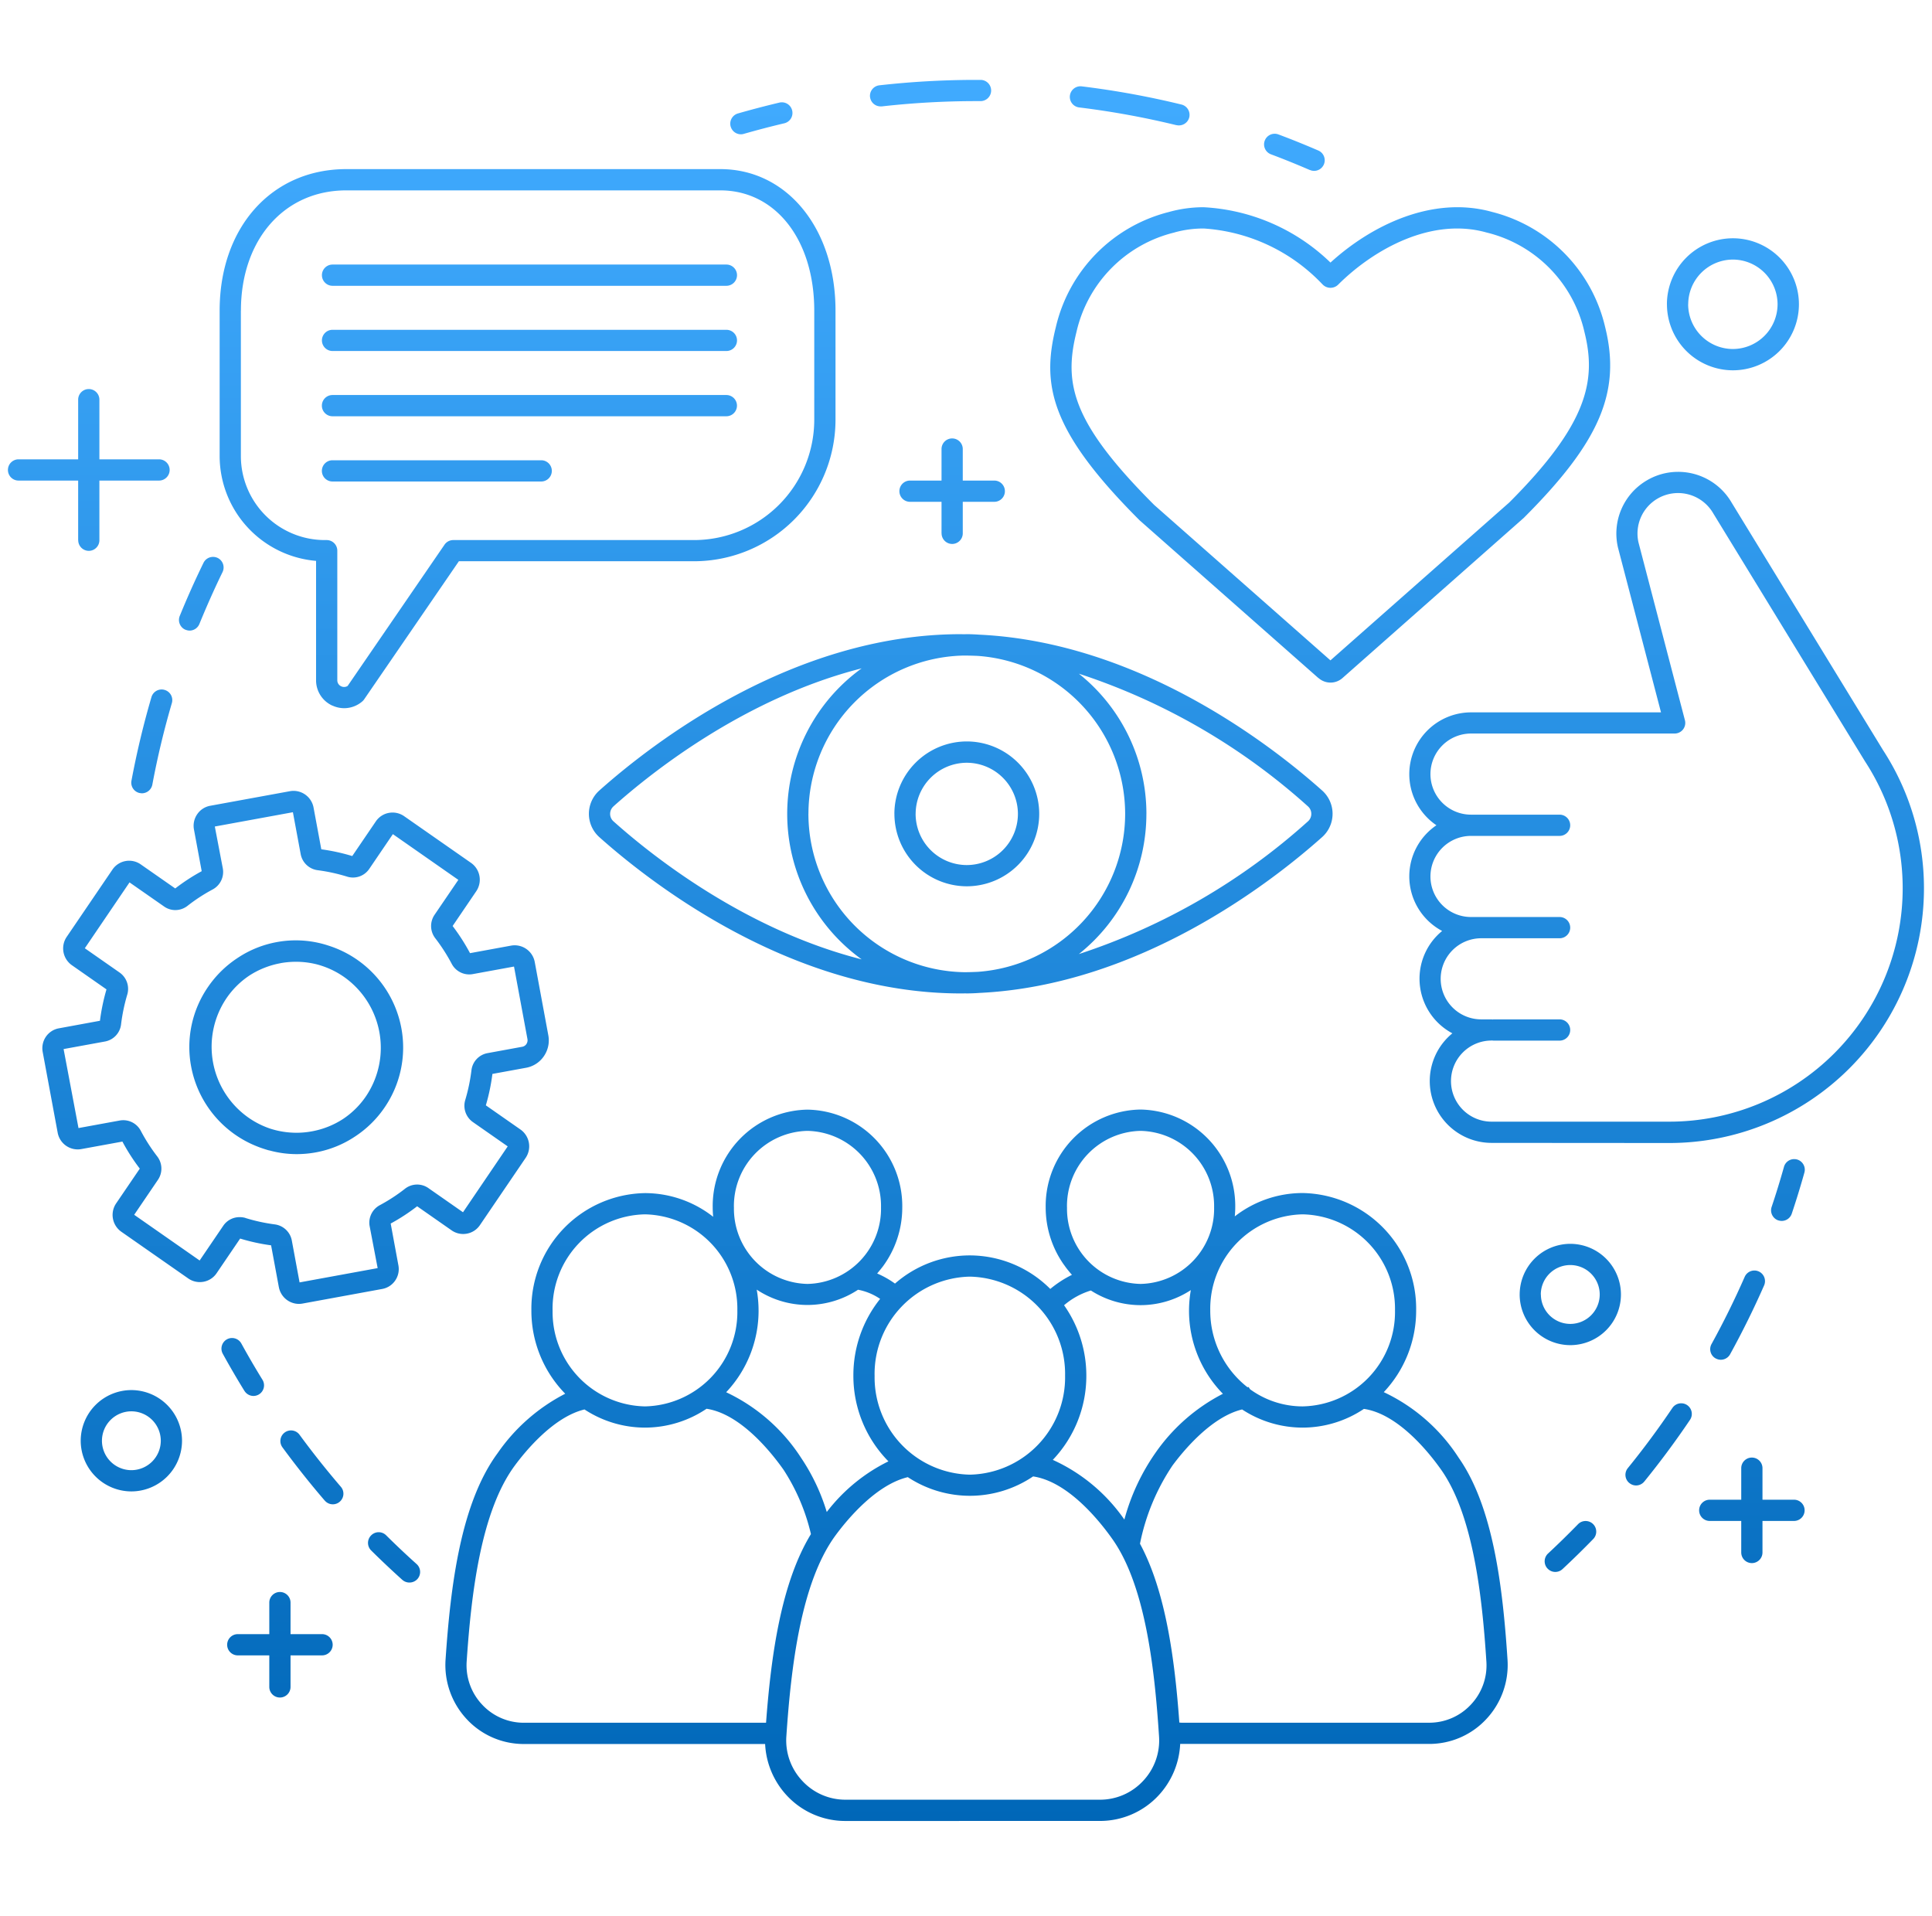 <svg xmlns="http://www.w3.org/2000/svg" xmlns:xlink="http://www.w3.org/1999/xlink" width="120.999" height="120" viewBox="0 0 120.999 120">
  <defs>
    <linearGradient id="linear-gradient" x1="0.5" x2="0.5" y2="1" gradientUnits="objectBoundingBox">
      <stop offset="0" stop-color="#41abff"/>
      <stop offset="1" stop-color="#0067b8"/>
    </linearGradient>
  </defs>
  <g id="hr-career-i03" transform="translate(2100.499 -5203)">
    <rect id="Rectangle_671" data-name="Rectangle 671" width="120" height="120" transform="translate(-2100 5203)" fill="none"/>
    <path id="Union_66" data-name="Union 66" d="M-6883.545,1130.032a4.993,4.993,0,0,1-3.681-1.6,5.089,5.089,0,0,1-1.354-3.22l-15.1,0a4.868,4.868,0,0,1-3.594-1.562,4.967,4.967,0,0,1-1.321-3.711c.313-4.639.947-9.8,3.262-12.942a11.587,11.587,0,0,1,4.233-3.72,7.428,7.428,0,0,1-2.119-5.219,7.239,7.239,0,0,1,7.114-7.344,6.937,6.937,0,0,1,4.272,1.483,5.855,5.855,0,0,1-.03-.588,6.038,6.038,0,0,1,5.936-6.122,6.038,6.038,0,0,1,5.936,6.122,6.206,6.206,0,0,1-1.234,3.723l0,0c-.016.021-.035.042-.051.063-.061.08-.124.157-.188.233-.033.038-.064.082-.1.12a5.816,5.816,0,0,1,1.117.632,7.123,7.123,0,0,1,4.685-1.765,7.143,7.143,0,0,1,5.041,2.1,6.879,6.879,0,0,1,1.357-.883c-.078-.085-.153-.174-.224-.265-.1-.118-.19-.242-.277-.367l-.009-.009a6.217,6.217,0,0,1-1.135-3.588,6.038,6.038,0,0,1,5.936-6.122,6.039,6.039,0,0,1,5.936,6.122c0,.192-.012.381-.028.568a6.925,6.925,0,0,1,4.242-1.462,7.239,7.239,0,0,1,7.116,7.344,7.438,7.438,0,0,1-2.028,5.125,11.315,11.315,0,0,1,4.686,4.1c2.176,3.095,2.77,8.143,3.065,12.671a4.959,4.959,0,0,1-1.327,3.7,4.871,4.871,0,0,1-3.591,1.558h0l-15.494,0c-.031,0-.059,0-.089,0a5.083,5.083,0,0,1-1.359,3.229,5,5,0,0,1-3.68,1.594Zm-.614-17.9c-2.187,2.961-2.8,8.284-3.091,12.591a3.692,3.692,0,0,0,1,2.8,3.67,3.67,0,0,0,2.708,1.177l15.924,0a3.677,3.677,0,0,0,2.708-1.175,3.69,3.69,0,0,0,1-2.792c-.273-4.206-.85-9.409-2.907-12.333-.785-1.117-2.77-3.617-4.98-3.944a7.09,7.09,0,0,1-3.958,1.213,7.085,7.085,0,0,1-3.889-1.168C-6881.632,1108.976-6883.425,1111.137-6884.159,1112.132Zm21.082-4.345a13.546,13.546,0,0,0-2.026,4.883c1.617,3,2.178,7.238,2.465,11.2.049,0,.1.009.146.009l15.494,0h0a3.557,3.557,0,0,0,2.621-1.137,3.573,3.573,0,0,0,.968-2.7c-.264-4.091-.827-9.151-2.825-11.994-.764-1.086-2.7-3.507-4.845-3.821a6.908,6.908,0,0,1-3.842,1.172,6.912,6.912,0,0,1-3.786-1.137C-6860.626,1104.726-6862.364,1106.821-6863.078,1107.787Zm-41.188,0c-2.125,2.879-2.723,8.054-3.006,12.241a3.585,3.585,0,0,0,.966,2.715,3.557,3.557,0,0,0,2.623,1.138l15.16,0c.315-4.218.94-8.742,2.811-11.814a12.646,12.646,0,0,0-1.709-4.019c-.762-1.083-2.687-3.507-4.829-3.829a6.921,6.921,0,0,1-3.857,1.18,6.915,6.915,0,0,1-3.786-1.137C-6901.815,1104.726-6903.552,1106.821-6904.266,1107.787Zm34.407-10.051a7.646,7.646,0,0,1,1.395,4.409,7.623,7.623,0,0,1-2.1,5.274,10.953,10.953,0,0,1,4.482,3.739,13.322,13.322,0,0,1,1.936-4.162,11.573,11.573,0,0,1,4.235-3.715,7.437,7.437,0,0,1-2.122-5.224,7.591,7.591,0,0,1,.113-1.269,5.758,5.758,0,0,1-3.149.942,5.764,5.764,0,0,1-3.111-.917A4.671,4.671,0,0,0-6869.859,1097.737Zm-19.132.322a7.441,7.441,0,0,1-2.03,5.126,11.326,11.326,0,0,1,4.688,4.1,12.6,12.6,0,0,1,1.612,3.4,10.938,10.938,0,0,1,3.862-3.172,7.624,7.624,0,0,1-2.195-5.374,7.641,7.641,0,0,1,1.676-4.8,3.673,3.673,0,0,0-1.384-.573,5.763,5.763,0,0,1-3.168.954,5.76,5.76,0,0,1-3.178-.961A7.464,7.464,0,0,1-6888.991,1098.059Zm7.267,4.087a6.093,6.093,0,0,0,5.966,6.2,6.092,6.092,0,0,0,5.963-6.2,6.091,6.091,0,0,0-5.963-6.2A6.092,6.092,0,0,0-6881.724,1102.146Zm23.526.86a5.6,5.6,0,0,0,3.279,1.065,5.908,5.908,0,0,0,5.786-6.012,5.91,5.91,0,0,0-5.786-6.014,5.91,5.91,0,0,0-5.784,6.014,6.084,6.084,0,0,0,2.329,4.811c.026,0,.05-.009.077-.01A1.634,1.634,0,0,0-6858.2,1103.006Zm-43.693-4.947a5.907,5.907,0,0,0,5.784,6.012,5.908,5.908,0,0,0,5.786-6.012,5.91,5.91,0,0,0-5.786-6.014A5.909,5.909,0,0,0-6901.892,1098.059Zm32.217-6.449a4.707,4.707,0,0,0,4.606,4.792,4.707,4.707,0,0,0,4.606-4.792,4.707,4.707,0,0,0-4.606-4.792A4.707,4.707,0,0,0-6869.675,1091.609Zm-20.86,0a4.707,4.707,0,0,0,4.605,4.792,4.707,4.707,0,0,0,4.606-4.792,4.707,4.707,0,0,0-4.606-4.792A4.707,4.707,0,0,0-6890.535,1091.609Zm-29.1,30.027v-1.974h-1.974a.665.665,0,0,1-.665-.665.665.665,0,0,1,.665-.665h1.974v-1.974a.665.665,0,0,1,.665-.665.665.665,0,0,1,.665.665v1.974h1.974a.666.666,0,0,1,.665.665.666.666,0,0,1-.665.665h-1.974v1.974a.665.665,0,0,1-.665.665A.665.665,0,0,1-6919.633,1121.637Zm8.334-6.7c-.665-.6-1.323-1.219-1.957-1.847a.663.663,0,0,1,0-.94.663.663,0,0,1,.472-.2.663.663,0,0,1,.468.193c.618.613,1.26,1.22,1.908,1.8a.666.666,0,0,1,.05.94.668.668,0,0,1-.494.219A.657.657,0,0,1-6911.3,1114.933Zm71.719-.712a.665.665,0,0,1,.033-.94c.637-.592,1.267-1.21,1.878-1.836a.655.655,0,0,1,.477-.2.665.665,0,0,1,.463.188.665.665,0,0,1,.012.94c-.625.642-1.272,1.276-1.923,1.882a.661.661,0,0,1-.453.179A.661.661,0,0,1-6839.58,1114.221Zm12.133-1.006v-1.974h-1.974a.663.663,0,0,1-.663-.665.663.663,0,0,1,.663-.665h1.974v-1.974a.665.665,0,0,1,.665-.665.665.665,0,0,1,.665.665v1.974h1.974a.665.665,0,0,1,.665.665.665.665,0,0,1-.665.665h-1.974v1.974a.665.665,0,0,1-.665.665A.665.665,0,0,1-6827.447,1113.215Zm-88.713-3.248c-.924-1.074-1.816-2.2-2.651-3.337a.664.664,0,0,1,.145-.929.66.66,0,0,1,.392-.129.662.662,0,0,1,.536.273c.815,1.112,1.685,2.207,2.585,3.255a.663.663,0,0,1-.069.937.653.653,0,0,1-.434.162A.659.659,0,0,1-6916.16,1109.967Zm-15.284-3.748a3.177,3.177,0,0,1,3.172-3.173,3.178,3.178,0,0,1,3.173,3.173,3.177,3.177,0,0,1-3.173,3.172A3.177,3.177,0,0,1-6931.444,1106.219Zm1.33,0a1.844,1.844,0,0,0,1.842,1.842,1.845,1.845,0,0,0,1.843-1.842,1.845,1.845,0,0,0-1.843-1.843A1.845,1.845,0,0,0-6930.114,1106.219Zm95.662,2.651a.664.664,0,0,1-.1-.935c.983-1.21,1.923-2.479,2.793-3.77a.665.665,0,0,1,.552-.292.659.659,0,0,1,.371.113.666.666,0,0,1,.181.922c-.893,1.325-1.857,2.625-2.865,3.866a.668.668,0,0,1-.516.245A.659.659,0,0,1-6834.452,1108.87Zm-86.741-5.777c-.47-.762-.926-1.546-1.356-2.326a.666.666,0,0,1,.263-.9.658.658,0,0,1,.32-.082.669.669,0,0,1,.583.345c.417.761.863,1.525,1.321,2.268a.665.665,0,0,1-.216.916.675.675,0,0,1-.348.1A.67.67,0,0,1-6921.193,1103.093Zm92.145-2.028a.664.664,0,0,1-.261-.9c.752-1.365,1.45-2.78,2.077-4.207a.665.665,0,0,1,.609-.4.657.657,0,0,1,.266.056.667.667,0,0,1,.343.875c-.643,1.464-1.36,2.914-2.131,4.315a.665.665,0,0,1-.583.343A.669.669,0,0,1-6829.048,1101.065Zm-12.275-4.005a3.176,3.176,0,0,1,3.171-3.173,3.177,3.177,0,0,1,3.171,3.173,3.176,3.176,0,0,1-3.171,3.172A3.175,3.175,0,0,1-6841.324,1097.06Zm1.328,0a1.845,1.845,0,0,0,1.843,1.842,1.845,1.845,0,0,0,1.842-1.842,1.845,1.845,0,0,0-1.842-1.844A1.845,1.845,0,0,0-6840,1097.06Zm-79.041-.468-.484-2.611a12.2,12.2,0,0,1-1.939-.423l-1.475,2.171a1.26,1.26,0,0,1-.818.533,1.264,1.264,0,0,1-.958-.207l-4.19-2.924a1.288,1.288,0,0,1-.327-1.774l1.483-2.179a12.357,12.357,0,0,1-1.089-1.694l-2.573.47a1.276,1.276,0,0,1-1.481-1.027l-.937-5.048a1.277,1.277,0,0,1,.2-.961,1.257,1.257,0,0,1,.816-.527l2.569-.472a12.584,12.584,0,0,1,.409-1.965l-2.167-1.514a1.286,1.286,0,0,1-.327-1.772l2.867-4.216a1.261,1.261,0,0,1,.818-.534,1.261,1.261,0,0,1,.956.209l2.159,1.506a12.26,12.26,0,0,1,1.657-1.081l-.484-2.609a1.269,1.269,0,0,1,.205-.961,1.255,1.255,0,0,1,.815-.527l4.989-.912a1.259,1.259,0,0,1,.226-.021,1.279,1.279,0,0,1,1.255,1.048l.485,2.611a12.482,12.482,0,0,1,1.938.423l1.476-2.169a1.255,1.255,0,0,1,.818-.534,1.267,1.267,0,0,1,.956.207l4.19,2.924a1.287,1.287,0,0,1,.327,1.774l-1.481,2.179a12.566,12.566,0,0,1,1.09,1.7l2.571-.472a1.279,1.279,0,0,1,1.483,1.029l.849,4.583a1.742,1.742,0,0,1-.28,1.316,1.715,1.715,0,0,1-1.112.721l-2.109.386a12.39,12.39,0,0,1-.411,1.967l2.167,1.513a1.287,1.287,0,0,1,.329,1.772l-2.867,4.216a1.252,1.252,0,0,1-.818.534,1.261,1.261,0,0,1-.956-.207l-2.158-1.507a12.342,12.342,0,0,1-1.657,1.081l.482,2.609a1.266,1.266,0,0,1-.2.961,1.255,1.255,0,0,1-.814.527l-4.989.914a1.3,1.3,0,0,1-.228.021A1.284,1.284,0,0,1-6919.036,1096.591Zm-2.089-4.322a11.1,11.1,0,0,0,1.832.4,1.248,1.248,0,0,1,1.07,1.008l.486,2.625,4.89-.895-.5-2.62a1.239,1.239,0,0,1,.639-1.323,10.911,10.911,0,0,0,1.568-1.023,1.23,1.23,0,0,1,1.471-.045l2.167,1.513,2.8-4.125-2.179-1.521a1.251,1.251,0,0,1-.479-1.387,11.222,11.222,0,0,0,.387-1.852,1.235,1.235,0,0,1,1-1.078l2.183-.4a.4.4,0,0,0,.258-.169.426.426,0,0,0,.066-.318l-.841-4.536-2.585.473a1.239,1.239,0,0,1-1.319-.649,11.247,11.247,0,0,0-1.025-1.594,1.25,1.25,0,0,1-.05-1.467l1.492-2.192-4.1-2.863-1.481,2.179a1.229,1.229,0,0,1-1.391.48,11,11,0,0,0-1.833-.4,1.245,1.245,0,0,1-1.069-1.008l-.487-2.623-4.89.895.5,2.618a1.244,1.244,0,0,1-.639,1.325,10.8,10.8,0,0,0-1.568,1.022,1.249,1.249,0,0,1-.768.268,1.217,1.217,0,0,1-.7-.223l-2.167-1.511-2.8,4.124,2.179,1.521a1.25,1.25,0,0,1,.477,1.389,11.36,11.36,0,0,0-.385,1.85,1.237,1.237,0,0,1-1,1.078l-2.6.475.933,4.947,2.585-.473a1.239,1.239,0,0,1,1.32.651,11.143,11.143,0,0,0,1.023,1.593,1.25,1.25,0,0,1,.05,1.467l-1.49,2.193,4.1,2.862,1.481-2.179a1.229,1.229,0,0,1,1.017-.536A1.274,1.274,0,0,1-6921.125,1092.269Zm96,.151a.667.667,0,0,1-.419-.843c.277-.823.536-1.668.773-2.51a.663.663,0,0,1,.639-.486.717.717,0,0,1,.181.024.665.665,0,0,1,.459.82c-.242.865-.508,1.73-.791,2.574a.665.665,0,0,1-.632.453A.684.684,0,0,1-6825.123,1092.421Zm-94.506-4.38-.087-.023c-.113-.033-.224-.068-.336-.106s-.2-.068-.294-.106l-.03-.012a6.7,6.7,0,0,1-4.148-5,6.624,6.624,0,0,1,1.06-5,6.654,6.654,0,0,1,1.835-1.8,6.528,6.528,0,0,1,2.458-1,6.493,6.493,0,0,1,1.2-.111,6.548,6.548,0,0,1,2.051.331,6.708,6.708,0,0,1,4.557,5.153,6.639,6.639,0,0,1-1.06,5,6.63,6.63,0,0,1-1.828,1.793,6.536,6.536,0,0,1-2.465,1,6.689,6.689,0,0,1-1.2.11A6.483,6.483,0,0,1-6919.629,1088.041Zm.7-11.727a5.393,5.393,0,0,0-1.944.769,5.294,5.294,0,0,0-1.446,1.433,5.425,5.425,0,0,0,1.386,7.471,5.34,5.34,0,0,0,1.38.693,5.375,5.375,0,0,0,1.622.252,5.244,5.244,0,0,0,.968-.089,5.322,5.322,0,0,0,1.943-.769,5.253,5.253,0,0,0,1.448-1.433,5.426,5.426,0,0,0-1.386-7.471,5.338,5.338,0,0,0-1.337-.675c-.073-.024-.146-.049-.221-.07l-.092-.026a5.33,5.33,0,0,0-1.347-.174A5.471,5.471,0,0,0-6918.928,1076.314Zm75.846,11.252a3.873,3.873,0,0,1-3.87-3.87,3.862,3.862,0,0,1,1.417-2.991,3.875,3.875,0,0,1-2.058-3.419,3.862,3.862,0,0,1,1.417-2.991,3.872,3.872,0,0,1-2.058-3.419,3.868,3.868,0,0,1,1.7-3.2,3.868,3.868,0,0,1-1.7-3.2,3.874,3.874,0,0,1,3.87-3.87h11.895l-2.693-10.312a3.856,3.856,0,0,1,1.833-4.23,3.844,3.844,0,0,1,1.929-.519,3.871,3.871,0,0,1,3.354,1.927l9.483,15.5a15.855,15.855,0,0,1,2.563,8.669,15.951,15.951,0,0,1-15.933,15.933Zm0-6.409a2.542,2.542,0,0,0-2.54,2.54,2.541,2.541,0,0,0,2.54,2.54h11.149a14.619,14.619,0,0,0,14.6-14.6,14.54,14.54,0,0,0-2.357-7.958l-9.5-15.522a.08.08,0,0,1-.009-.016,2.547,2.547,0,0,0-3.471-.93,2.532,2.532,0,0,0-1.208,2.759l2.907,11.13a.667.667,0,0,1-.117.574.67.67,0,0,1-.527.258h-12.754a2.543,2.543,0,0,0-2.54,2.54,2.542,2.542,0,0,0,2.54,2.54h5.548a.665.665,0,0,1,.665.665.665.665,0,0,1-.665.665h-5.548a2.543,2.543,0,0,0-2.54,2.54,2.542,2.542,0,0,0,2.54,2.54h5.548a.665.665,0,0,1,.665.665.665.665,0,0,1-.665.665h-4.907a2.542,2.542,0,0,0-2.54,2.54,2.541,2.541,0,0,0,2.54,2.54h.641c.022,0,.043.005.064.007s.042-.007.064-.007h4.138a.665.665,0,0,1,.665.665.665.665,0,0,1-.665.665h-4.138a.382.382,0,0,1-.064-.007A.382.382,0,0,1-6843.082,1081.156Zm-33.033-2.95c-.071,0-.141,0-.212,0-10.524,0-19.334-6.844-22.634-9.788a1.959,1.959,0,0,1-.653-1.46,1.956,1.956,0,0,1,.653-1.459c3.3-2.943,12.11-9.79,22.634-9.79.071,0,.141.005.212.005.056,0,.111-.005.167-.005.268,0,.531.014.794.031,10,.479,18.286,6.924,21.461,9.758a1.953,1.953,0,0,1,.655,1.459,1.956,1.956,0,0,1-.655,1.46c-3.175,2.834-11.458,9.278-21.461,9.757-.263.019-.526.031-.794.031C-6876,1078.209-6876.06,1078.206-6876.115,1078.206Zm-9.751-11.245a9.928,9.928,0,0,0,9.751,9.915c.291,0,.58-.01.869-.023a9.931,9.931,0,0,0,9.217-9.892,9.93,9.93,0,0,0-9.217-9.891c-.289-.014-.578-.021-.869-.023A9.928,9.928,0,0,0-6885.867,1066.961Zm-12.209-.468a.627.627,0,0,0-.209.468.621.621,0,0,0,.209.468c2.5,2.235,8.293,6.8,15.544,8.644a11.237,11.237,0,0,1-4.663-9.113,11.24,11.24,0,0,1,4.663-9.111C-6889.783,1059.7-6895.571,1064.259-6898.076,1066.493Zm33.376.468a11.228,11.228,0,0,1-4.229,8.78,40.066,40.066,0,0,0,14.349-8.312.614.614,0,0,0,.208-.468.619.619,0,0,0-.208-.468,40.069,40.069,0,0,0-14.349-8.31A11.23,11.23,0,0,1-6864.7,1066.961Zm-15.783,0a4.541,4.541,0,0,1,4.535-4.535,4.541,4.541,0,0,1,4.536,4.535,4.541,4.541,0,0,1-4.536,4.536A4.541,4.541,0,0,1-6880.483,1066.961Zm1.33,0a3.209,3.209,0,0,0,3.2,3.206,3.209,3.209,0,0,0,3.207-3.206,3.209,3.209,0,0,0-3.207-3.2A3.209,3.209,0,0,0-6879.153,1066.961Zm-48.58-1.3a.664.664,0,0,1-.531-.776c.329-1.758.75-3.52,1.252-5.234a.665.665,0,0,1,.639-.479.623.623,0,0,1,.186.028.664.664,0,0,1,.453.825,52.273,52.273,0,0,0-1.222,5.105.668.668,0,0,1-.655.543A.736.736,0,0,1-6927.732,1065.662Zm12.056-5.476a1.739,1.739,0,0,1-1.025-1.6v-7.466a6.6,6.6,0,0,1-6.039-6.564v-9.109c0-5.217,3.26-8.86,7.931-8.86h23.426c4.18,0,7.214,3.725,7.214,8.86v6.834a8.872,8.872,0,0,1-8.86,8.862h-14.728l-5.929,8.643a.692.692,0,0,1-.111.127,1.747,1.747,0,0,1-1.144.432A1.772,1.772,0,0,1-6915.676,1060.186Zm-5.734-24.735v9.109a5.263,5.263,0,0,0,5.257,5.257h.115a.665.665,0,0,1,.667.665v8.108a.414.414,0,0,0,.247.386.414.414,0,0,0,.4-.024l6.068-8.846a.664.664,0,0,1,.548-.289h15.078a7.54,7.54,0,0,0,7.53-7.532v-6.834c0-4.435-2.419-7.532-5.884-7.532h-23.426C-6918.7,1027.919-6921.41,1031.015-6921.41,1035.451Zm67.487,23.009-11.2-9.88c-5.6-5.6-6.155-8.467-5.243-12.115a9.7,9.7,0,0,1,7.071-7.191,8.047,8.047,0,0,1,2.181-.3,12.347,12.347,0,0,1,7.945,3.466c2.508-2.291,6.358-4.226,10.127-3.17a9.7,9.7,0,0,1,7.07,7.191c1.015,4.061-.316,7.193-5.091,11.966l-11.354,10.03v0a1.132,1.132,0,0,1-.752.285A1.144,1.144,0,0,1-6853.923,1058.459Zm-9.015-27.905a8.3,8.3,0,0,0-6.14,6.232c-.808,3.233-.286,5.677,4.863,10.826l11.043,9.737,11.2-9.887c4.932-4.935,5.464-7.654,4.708-10.676a8.293,8.293,0,0,0-6.138-6.232c-3.431-.964-7.023,1.034-9.243,3.224l-.052.052a.685.685,0,0,1-.945,0l-.052-.052a11.238,11.238,0,0,0-7.411-3.473A6.76,6.76,0,0,0-6862.938,1030.554Zm-61.935,24.882a.668.668,0,0,1-.366-.867c.456-1.119.956-2.239,1.487-3.326a.662.662,0,0,1,.6-.373.669.669,0,0,1,.291.066.665.665,0,0,1,.3.89c-.517,1.06-1,2.151-1.448,3.245a.666.666,0,0,1-.616.414A.669.669,0,0,1-6924.873,1055.436Zm-6.728-5.61v-3.736h-3.735a.664.664,0,0,1-.663-.665.664.664,0,0,1,.663-.665h3.735v-3.736a.666.666,0,0,1,.665-.665.665.665,0,0,1,.665.665v3.736h3.735a.665.665,0,0,1,.665.665.665.665,0,0,1-.665.665h-3.735v3.736a.665.665,0,0,1-.665.665A.666.666,0,0,1-6931.6,1049.825Zm54.072-.432v-1.974h-1.974a.665.665,0,0,1-.665-.665.665.665,0,0,1,.665-.665h1.974v-1.974a.665.665,0,0,1,.665-.665.665.665,0,0,1,.665.665v1.974h1.974a.665.665,0,0,1,.665.665.665.665,0,0,1-.665.665h-1.974v1.974a.665.665,0,0,1-.665.665A.665.665,0,0,1-6877.529,1049.394Zm-38.143-3.246a.665.665,0,0,1-.665-.665.665.665,0,0,1,.665-.665h13.071a.665.665,0,0,1,.665.665.665.665,0,0,1-.665.665Zm0-4.085a.665.665,0,0,1-.665-.665.665.665,0,0,1,.665-.665h24.666a.665.665,0,0,1,.665.665.665.665,0,0,1-.665.665Zm83.573-7.012a4.139,4.139,0,0,1,4.134-4.134,4.138,4.138,0,0,1,4.134,4.134,4.138,4.138,0,0,1-4.134,4.134A4.139,4.139,0,0,1-6832.1,1035.05Zm1.33,0a2.808,2.808,0,0,0,2.8,2.8,2.807,2.807,0,0,0,2.8-2.8,2.806,2.806,0,0,0-2.8-2.8A2.807,2.807,0,0,0-6830.768,1035.05Zm-84.9,2.926a.665.665,0,0,1-.665-.665.663.663,0,0,1,.665-.663h24.666a.664.664,0,0,1,.665.663.665.665,0,0,1-.665.665Zm0-4.084a.665.665,0,0,1-.665-.665.665.665,0,0,1,.665-.665h24.666a.665.665,0,0,1,.665.665.665.665,0,0,1-.665.665Zm61.205-7.25c-.8-.346-1.615-.677-2.434-.984a.664.664,0,0,1-.388-.855.664.664,0,0,1,.624-.432.675.675,0,0,1,.231.042c.839.313,1.678.653,2.5,1.008a.665.665,0,0,1,.346.874.665.665,0,0,1-.611.4A.677.677,0,0,1-6854.466,1026.643Zm-36.271-2.719a.667.667,0,0,1,.454-.823c.86-.247,1.736-.475,2.6-.681a.641.641,0,0,1,.151-.017.663.663,0,0,1,.647.514.664.664,0,0,1-.494.8c-.848.2-1.7.423-2.54.663a.614.614,0,0,1-.185.026A.665.665,0,0,1-6890.737,1023.924Zm27.917-.089a52.762,52.762,0,0,0-6.091-1.111.665.665,0,0,1-.58-.742.667.667,0,0,1,.662-.583.642.642,0,0,1,.08.005,53.971,53.971,0,0,1,6.244,1.138.666.666,0,0,1,.489.8.666.666,0,0,1-.646.507A.623.623,0,0,1-6862.82,1023.835Zm-19.189-1.762a.664.664,0,0,1,.586-.735,54.118,54.118,0,0,1,6.039-.339l.3,0a.664.664,0,0,1,.66.668.665.665,0,0,1-.665.661h0l-.292,0a52.75,52.75,0,0,0-5.891.331c-.024,0-.05,0-.075,0A.664.664,0,0,1-6882.009,1022.073Z" transform="translate(4836 4187)" stroke="rgba(0,0,0,0)" stroke-miterlimit="10" stroke-width="1" fill="url(#linear-gradient)"/>
  </g>
</svg>

